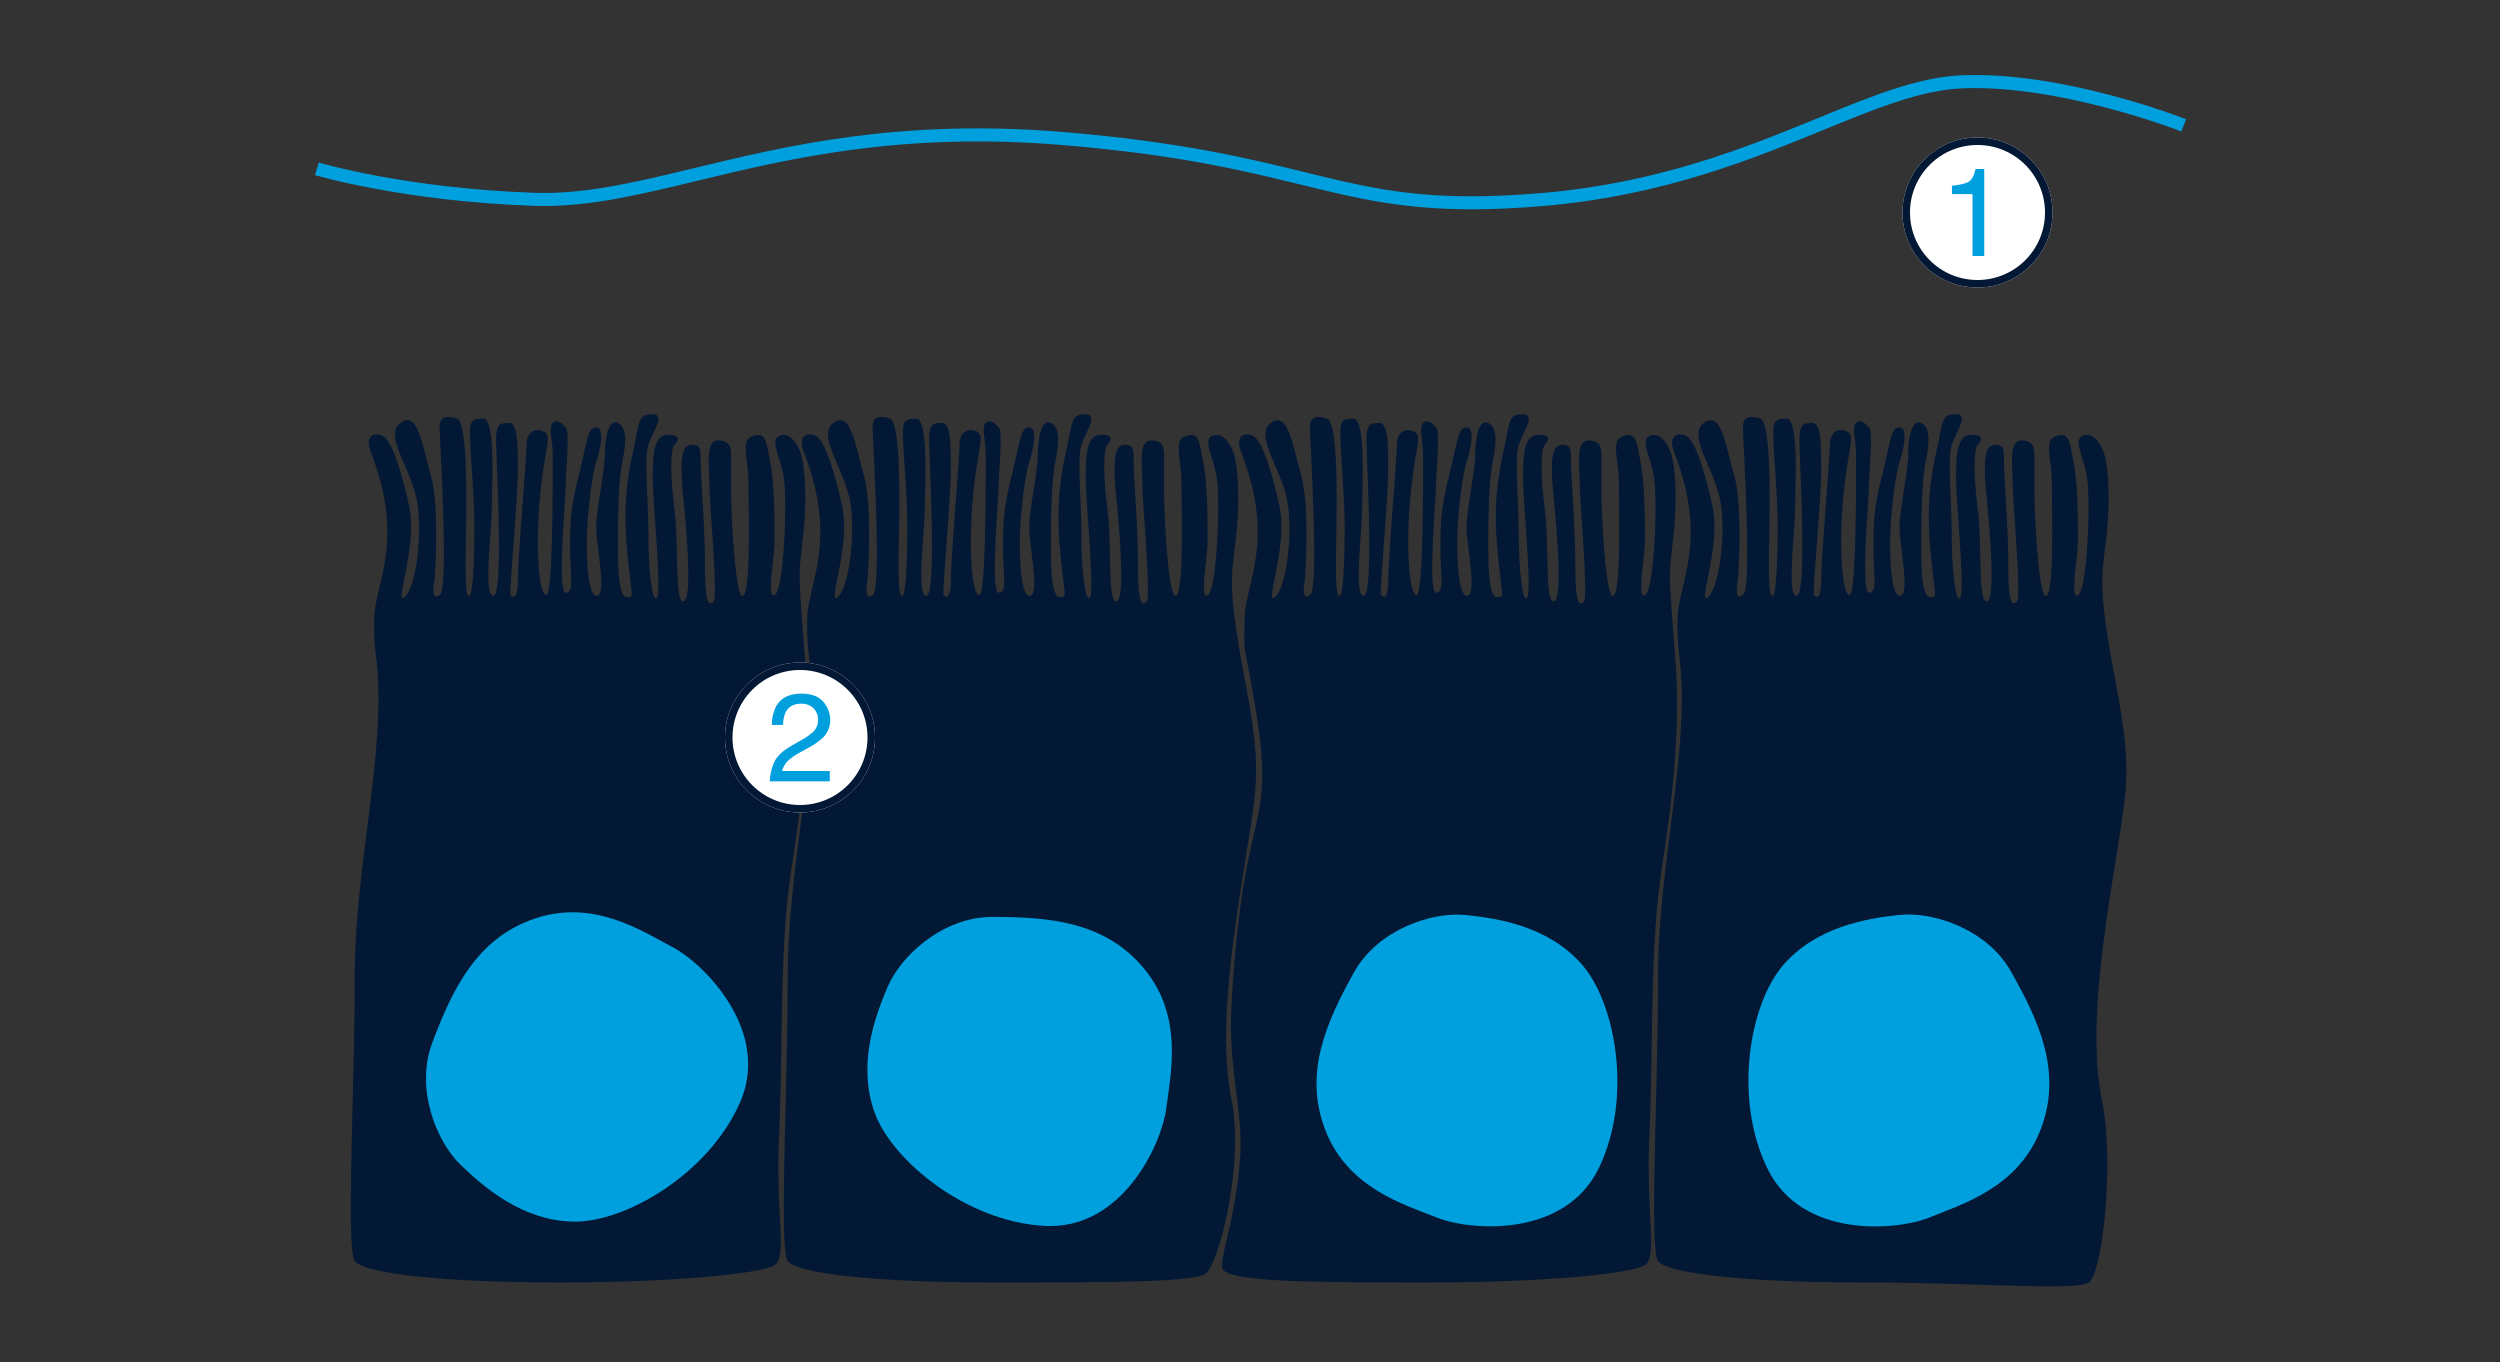 <svg xmlns="http://www.w3.org/2000/svg" xmlns:xlink="http://www.w3.org/1999/xlink" width="1000" height="545" viewBox="0 0 1000 545">
  <rect x="0" y="0" width="1000" height="545" fill="#333333" stroke="none"/>
  <defs>
    <clipPath id="clip-Akkermansia-Darmgesundheit-Darmschleimhaut">
      <rect width="1000" height="545"/>
    </clipPath>
  </defs>
  <g id="Akkermansia-Darmgesundheit-Darmschleimhaut" clip-path="url(#clip-Akkermansia-Darmgesundheit-Darmschleimhaut)">
    <g id="Ellipse_1" data-name="Ellipse 1" transform="translate(761 55)" fill="#fff" stroke="#031834" stroke-width="3">
      <circle cx="30" cy="30" r="30" stroke="none"/>
      <circle cx="30" cy="30" r="28.5" fill="none"/>
    </g>
    <g id="Gruppe_8733" data-name="Gruppe 8733" transform="translate(146 20.002)">
      <g id="Gruppe_8734" data-name="Gruppe 8734" transform="translate(-20 9.999)">
        <path id="Pfad_8327" data-name="Pfad 8327" d="M109.793,180.412c4.042,36.371-8.7,81.811-8.7,127.069s-3.481,108.073,0,113.218,36.554,8.629,81.811,8.629,80.121,0,85.293-3.481,15.666-43.517,10.444-69.627,0-60.923,5.222-94,6.963-37.776,0-74.589-5.222-40.295-3.481-55.961.87-28.721-.87-33.943-5.222-8.7-8.7-6.963,0,6.963,1.741,15.666.324,45.257-3.319,47.868-.162-14.8-.162-21.758,0-22.629-1.741-31.332-1.741-12.185-6.963-10.444-1.741,8.7-1.741,19.147.99,42.451-2.115,44.725-4.848-32.54-4.848-41.243V99.471c0-3.481,0-6.963-5.222-6.963s-3.481,10.444-3.481,17.407,3.481,45.257,1.741,47-3.481,1.741-3.481-13.925-1.741-36.554-1.741-41.776,0-6.963-3.481-6.963-5.222,3.481-3.481,20.888,3.481,41.776,0,41.776-1.741-22.629-3.481-36.554-1.741-24.369,0-26.11,2.4-4.386-3.149-3.934-5.554,9.156-5.554,17.859,3.481,43.517,1.741,47-3.481-10.444-3.481-24.369-1.741-31.332,0-36.554,6.963-12.185,1.741-12.185S215.1,83.8,213.362,92.508s-5.222,20.888-3.481,41.776,3.481,20.888,0,20.888-3.481-13.925-3.481-20.888,0-24.369,1.741-33.073,1.741-13.925-1.741-15.666-5.222,5.222-5.222,12.185-3.481,22.629-3.481,29.591,4.251,26.785.385,27.318-4.3-15.964-4.084-24.251,1.958-23.955,3.7-29.177,3.481-13.925,0-13.925-3.481,5.222-6.963,19.147-3.481,19.147-3.481,29.591,1.741,17.407-1.741,17.407,0-38.295,0-43.517,1.741-20.888,0-22.629-3.481-3.481-5.222-1.741,0,6.963,0,12.185.285,55.7-2.468,56.572-4.494-16.536-2.754-37.424,5.222-26.11,1.741-27.851-6.963,0-6.963,5.222-3.481,45.257-3.481,53.961-2.346,6.963-2.914,6.092,2.914-39.165,2.914-49.609,0-19.147-3.481-19.147-5.222,0-5.222,6.963,3.138,61.6-1.043,62.131-.7-25.577-.7-34.281S157.661,83.8,152.439,83.8s-5.222,1.741-5.222,6.963,1.741,24.369,1.741,36.554-.514,26.785-2,27.318-1.483-6.43-1.483-15.133S147.217,85.545,142,83.8s-6.963,0-6.963,3.481,3.779,64.4.15,67.016-2.527-3.716-2.209-5.774,2.059-29.91-1.422-42.095-5.222-26.11-12.185-20.888,5.236,19.255,6.963,33.073c1.741,13.925-1.025,32.991-5.222,36.554-4.587,3.894,5.351-20.207,1.741-36.554-3.027-13.7-6.963-26.11-10.444-27.851s-6.963,0-5.222,5.222,6.963,17.407,6.963,33.073-5.222,26.11-5.222,34.813a99.942,99.942,0,0,0,.87,16.536" transform="translate(87.977 53.658)" fill="#031834"/>
        <path id="Pfad_8328" data-name="Pfad 8328" d="M168.676,197.564c-19.847,0-36.554,15.666-41.776,27.851s-12.185,31.332-5.222,50.479,36.554,43.517,67.886,45.257,47-33.073,48.739-47,6.963-36.554-8.7-55.7-38.295-20.888-60.923-20.888" transform="translate(102.202 139.205)" fill="#00a0df"/>
        <path id="Pfad_8329" data-name="Pfad 8329" d="M10.293,180.412c4.042,36.371-8.7,81.811-8.7,127.069s-3.481,108.073,0,113.218,36.554,8.629,81.811,8.629,80.992-3.481,86.163-6.963.4-20.919,1.741-50.479c1.741-38.295,0-76.589,5.222-109.662s6.963-59.183,5.222-81.811c-2.874-37.355-2.611-33.073-.87-48.739s.87-28.721-.87-33.943-5.222-8.7-8.7-6.963,0,6.963,1.741,15.666.324,45.257-3.319,47.868-.162-14.8-.162-21.758,0-22.629-1.741-31.332-1.741-12.185-6.963-10.444-1.741,8.7-1.741,19.147.99,42.451-2.115,44.725-4.848-32.54-4.848-41.243V99.471c0-3.481,0-6.963-5.222-6.963s-3.481,10.444-3.481,17.407,3.481,45.257,1.741,47-3.481,1.741-3.481-13.925-1.741-36.554-1.741-41.776,0-6.963-3.481-6.963-5.222,3.481-3.481,20.888,3.481,41.776,0,41.776-1.741-22.629-3.481-36.554-1.741-24.369,0-26.11,2.4-4.386-3.149-3.934-5.554,9.156-5.554,17.859,3.481,43.517,1.741,47-3.481-10.444-3.481-24.369-1.741-31.332,0-36.554,6.963-12.185,1.741-12.185S115.6,83.8,113.862,92.508s-5.222,20.888-3.481,41.776,3.481,20.888,0,20.888-3.481-13.925-3.481-20.888,0-24.369,1.741-33.073,1.741-13.925-1.741-15.666-5.222,5.222-5.222,12.185S98.2,120.359,98.2,127.321s4.251,26.785.385,27.318-4.3-15.964-4.084-24.251,1.958-23.955,3.7-29.177,3.481-13.925,0-13.925-3.481,5.222-6.963,19.147-3.481,19.147-3.481,29.591,1.741,17.407-1.741,17.407,0-38.295,0-43.517,1.741-20.888,0-22.629S82.53,83.8,80.79,85.545s0,6.963,0,12.185.285,55.7-2.468,56.572-4.494-16.536-2.754-37.424,5.222-26.11,1.741-27.851-6.963,0-6.963,5.222-3.481,45.257-3.481,53.961-2.346,6.963-2.914,6.092,2.914-39.165,2.914-49.609,0-19.147-3.481-19.147-5.222,0-5.222,6.963,3.138,61.6-1.043,62.131-.7-25.577-.7-34.281S58.161,83.8,52.939,83.8s-5.222,1.741-5.222,6.963,1.741,24.369,1.741,36.554-.513,26.785-2,27.318-1.483-6.43-1.483-15.133S47.717,85.545,42.5,83.8s-6.963,0-6.963,3.481,3.779,64.4.15,67.016-2.527-3.716-2.209-5.774,2.059-29.91-1.422-42.095-5.222-26.11-12.185-20.888S25.1,104.8,26.829,118.618c1.741,13.925-1.025,32.991-5.222,36.554-4.587,3.894,5.351-20.207,1.741-36.554-3.027-13.7-6.963-26.11-10.444-27.851s-6.963,0-5.222,5.222,6.963,17.407,6.963,33.073-5.222,26.11-5.222,34.813a99.94,99.94,0,0,0,.87,16.536" transform="translate(14.281 53.658)" fill="#031834"/>
        <path id="Pfad_8330" data-name="Pfad 8330" d="M19.865,248.57c-7.02,18.564,1.722,39.732,11.273,48.927s25,22.481,45.367,22.742,53.633-18.8,66.346-47.487-14.308-55.661-26.717-62.215-31.727-19.441-55.179-11.561-33.083,28.43-41.088,49.6" transform="translate(27.079 138.418)" fill="#00a0df"/>
        <path id="Pfad_8331" data-name="Pfad 8331" d="M309.793,180.412c4.042,36.371-8.7,81.811-8.7,127.069s-3.481,108.073,0,113.218,36.554,8.629,81.811,8.629,85.394,3.481,90.565,0,10.393-47,5.172-73.108,0-60.923,5.222-94,6.963-37.776,0-74.589-5.222-40.295-3.481-55.961.87-28.721-.87-33.943-5.222-8.7-8.7-6.963,0,6.963,1.741,15.666.324,45.257-3.319,47.868-.162-14.8-.162-21.758,0-22.629-1.741-31.332-1.741-12.185-6.963-10.444-1.741,8.7-1.741,19.147.99,42.451-2.115,44.725-4.848-32.54-4.848-41.243V99.471c0-3.481,0-6.963-5.222-6.963s-3.481,10.444-3.481,17.407,3.481,45.257,1.741,47-3.481,1.741-3.481-13.925-1.741-36.554-1.741-41.776,0-6.963-3.481-6.963-5.222,3.481-3.481,20.888,3.481,41.776,0,41.776-1.741-22.629-3.481-36.554-1.741-24.369,0-26.11,2.4-4.386-3.149-3.934-5.554,9.156-5.554,17.859,3.481,43.517,1.741,47-3.481-10.444-3.481-24.369-1.741-31.332,0-36.554,6.963-12.185,1.741-12.185S415.1,83.8,413.362,92.508s-5.222,20.888-3.481,41.776,3.481,20.888,0,20.888-3.481-13.925-3.481-20.888,0-24.369,1.741-33.073,1.741-13.925-1.741-15.666-5.222,5.222-5.222,12.185-3.481,22.629-3.481,29.591,4.251,26.785.385,27.318-4.3-15.964-4.084-24.251,1.958-23.955,3.7-29.177,3.481-13.925,0-13.925-3.481,5.222-6.963,19.147-3.481,19.147-3.481,29.591,1.741,17.407-1.741,17.407,0-38.295,0-43.517,1.741-20.888,0-22.629-3.481-3.481-5.222-1.741,0,6.963,0,12.185.285,55.7-2.468,56.572-4.494-16.536-2.754-37.424,5.222-26.11,1.741-27.851-6.963,0-6.963,5.222-3.481,45.257-3.481,53.961-2.346,6.963-2.914,6.092,2.914-39.165,2.914-49.609,0-19.147-3.481-19.147-5.222,0-5.222,6.963,3.138,61.6-1.043,62.131-.7-25.577-.7-34.281S357.661,83.8,352.439,83.8s-5.222,1.741-5.222,6.963,1.741,24.369,1.741,36.554-.514,26.785-2,27.318-1.483-6.43-1.483-15.133S347.217,85.545,342,83.8s-6.963,0-6.963,3.481,3.779,64.4.15,67.016-2.527-3.716-2.209-5.774,2.059-29.91-1.422-42.095-5.222-26.11-12.185-20.888,5.236,19.255,6.963,33.073c1.741,13.925-1.025,32.991-5.222,36.554-4.587,3.894,5.351-20.207,1.741-36.554-3.027-13.7-6.963-26.11-10.444-27.851s-6.963,0-5.222,5.222,6.963,17.407,6.963,33.073-5.222,26.11-5.222,34.813a99.937,99.937,0,0,0,.87,16.536" transform="translate(236.111 53.658)" fill="#031834"/>
        <path id="Pfad_8332" data-name="Pfad 8332" d="M426.291,219.9c-9.746-17.29-31.6-24.152-44.775-22.717s-33.278,4.771-46.539,20.239-19.96,53.212-6.091,81.361,51.888,24.7,64.873,19.381,35.262-11.884,44.251-34.933-.609-43.616-11.72-63.329" transform="translate(252.162 138.783)" fill="#00a0df"/>
        <path id="Pfad_8333" data-name="Pfad 8333" d="M210.147,180.412c14.8,74.849-.87,45.257-6.092,137.513-1.48,26.126,4.675,42.391,3.481,60.923-1.574,24.418-8.942,42.331-6.963,45.257,3.481,5.147,37.424,5.222,82.682,5.222s80.992-3.481,86.163-6.963.4-20.919,1.741-50.479c1.741-38.295,0-76.589,5.222-109.662s6.963-59.183,5.222-81.811c-2.874-37.355-2.611-33.073-.87-48.739s.87-28.721-.87-33.943-5.222-8.7-8.7-6.963,0,6.963,1.741,15.666.324,45.257-3.319,47.868-.162-14.8-.162-21.758,0-22.629-1.741-31.332-1.741-12.185-6.963-10.444-1.741,8.7-1.741,19.147.99,42.451-2.115,44.725-4.848-32.54-4.848-41.243V99.471c0-3.481,0-6.963-5.222-6.963s-3.481,10.444-3.481,17.407,3.481,45.257,1.741,47-3.481,1.741-3.481-13.925-1.741-36.554-1.741-41.776,0-6.963-3.481-6.963-5.222,3.481-3.481,20.888,3.481,41.776,0,41.776-1.741-22.629-3.481-36.554-1.741-24.369,0-26.11,2.4-4.386-3.149-3.934-5.554,9.156-5.554,17.859,3.481,43.517,1.741,47-3.481-10.444-3.481-24.369-1.741-31.332,0-36.554,6.963-12.185,1.741-12.185-5.222,1.741-6.963,10.444-5.222,20.888-3.481,41.776,3.481,20.888,0,20.888-3.481-13.925-3.481-20.888,0-24.369,1.741-33.073,1.741-13.925-1.741-15.666-5.222,5.222-5.222,12.185-3.481,22.629-3.481,29.591,4.251,26.785.385,27.318-4.3-15.964-4.084-24.251,1.958-23.955,3.7-29.177,3.481-13.925,0-13.925-3.481,5.222-6.963,19.147-3.481,19.147-3.481,29.591,1.741,17.407-1.741,17.407,0-38.295,0-43.517,1.741-20.888,0-22.629-3.481-3.481-5.222-1.741,0,6.963,0,12.185.285,55.7-2.468,56.572-4.494-16.536-2.754-37.424,5.222-26.11,1.741-27.851-6.963,0-6.963,5.222-3.481,45.257-3.481,53.961-2.346,6.963-2.914,6.092,2.914-39.165,2.914-49.609,0-19.147-3.481-19.147-5.222,0-5.222,6.963,3.138,61.6-1.043,62.131-.7-25.577-.7-34.281S258.016,83.8,252.794,83.8s-5.222,1.741-5.222,6.963,1.741,24.369,1.741,36.554-.513,26.785-2,27.318-1.483-6.43-1.483-15.133,1.741-53.961-3.481-55.7-6.963,0-6.963,3.481,3.779,64.4.15,67.016-2.527-3.716-2.209-5.774,2.059-29.91-1.422-42.095-5.222-26.11-12.185-20.888,5.236,19.255,6.963,33.073c1.741,13.925-1.025,32.991-5.222,36.554-4.587,3.894,5.351-20.207,1.741-36.554-3.027-13.7-6.963-26.11-10.444-27.851s-6.963,0-5.222,5.222S214.5,113.4,214.5,129.062s-5.222,26.11-5.222,34.813-.658,8.8.87,16.536" transform="translate(162.56 53.658)" fill="#031834"/>
        <path id="Pfad_8334" data-name="Pfad 8334" d="M236.858,220.282c9.6-17.372,31.389-24.42,44.58-23.1s33.318,4.487,46.709,19.842,20.413,53.04,6.783,81.307-51.677,25.142-64.708,19.931-35.362-11.582-44.545-34.556.237-43.619,11.18-63.426" transform="translate(178.65 138.81)" fill="#00a0df"/>
        <path id="Pfad_8335" data-name="Pfad 8335" d="M462.722,53.71c-28.155,0-46.331-4.453-68.008-9.762-23.248-5.694-49.6-12.148-96.522-15.995-64.077-5.25-108.955,5.588-145.02,14.3C129.231,48.032,108.536,53.028,87.7,52.33,35.739,50.6.353,40.142,0,40.038l1.5-5c.346.1,35.139,10.369,86.37,12.077,20.152.674,40.505-4.244,64.074-9.937,36.429-8.8,81.766-19.741,146.674-14.425,47.336,3.88,75.059,10.67,97.338,16.127,28.862,7.071,49.719,12.183,95.02,8.306,46.82-4,82.032-18.421,110.325-30.007,21.36-8.747,39.807-16.3,57.31-17.062,40.115-1.732,87.831,16.8,89.841,17.586l-1.908,4.86c-.484-.19-48.7-18.907-87.707-17.227-16.592.721-34.65,8.115-55.557,16.677-28.622,11.72-64.245,26.308-111.859,30.376-10.729.916-20.176,1.325-28.7,1.325" transform="translate(0 0.001)" fill="#00a0df"/>
      </g>
    </g>
    <path id="Pfad_8338" data-name="Pfad 8338" d="M4.785-24.756v-3.369q4.761-.464,6.641-1.55t2.808-5.139H17.7V0H13.013V-24.756Z" transform="translate(776 102.407)" fill="#00a0df"/>
    <g id="Ellipse_2" data-name="Ellipse 2" transform="translate(290 265)" fill="#fff" stroke="#031834" stroke-width="3">
      <circle cx="30" cy="30" r="30" stroke="none"/>
      <circle cx="30" cy="30" r="28.5" fill="none"/>
    </g>
    <path id="Pfad_8339" data-name="Pfad 8339" d="M1.563,0A20.39,20.39,0,0,1,3.43-7.861q1.624-3.345,6.335-6.079l4.688-2.71a22.069,22.069,0,0,0,4.419-3.125,6.42,6.42,0,0,0,2-4.639,6.475,6.475,0,0,0-1.831-4.846,6.675,6.675,0,0,0-4.883-1.794q-4.517,0-6.25,3.418a12.237,12.237,0,0,0-1.025,5.078H2.417A15.692,15.692,0,0,1,4.1-30q2.856-5.078,10.083-5.078,6.006,0,8.777,3.247a10.863,10.863,0,0,1,2.771,7.227,9.824,9.824,0,0,1-2.954,7.178,28.921,28.921,0,0,1-6.128,4.2l-3.345,1.855a21.664,21.664,0,0,0-3.76,2.515A9.16,9.16,0,0,0,6.47-4.15H25.562V0Z" transform="translate(306.353 312.542)" fill="#00a0df"/>
  </g>
</svg>
